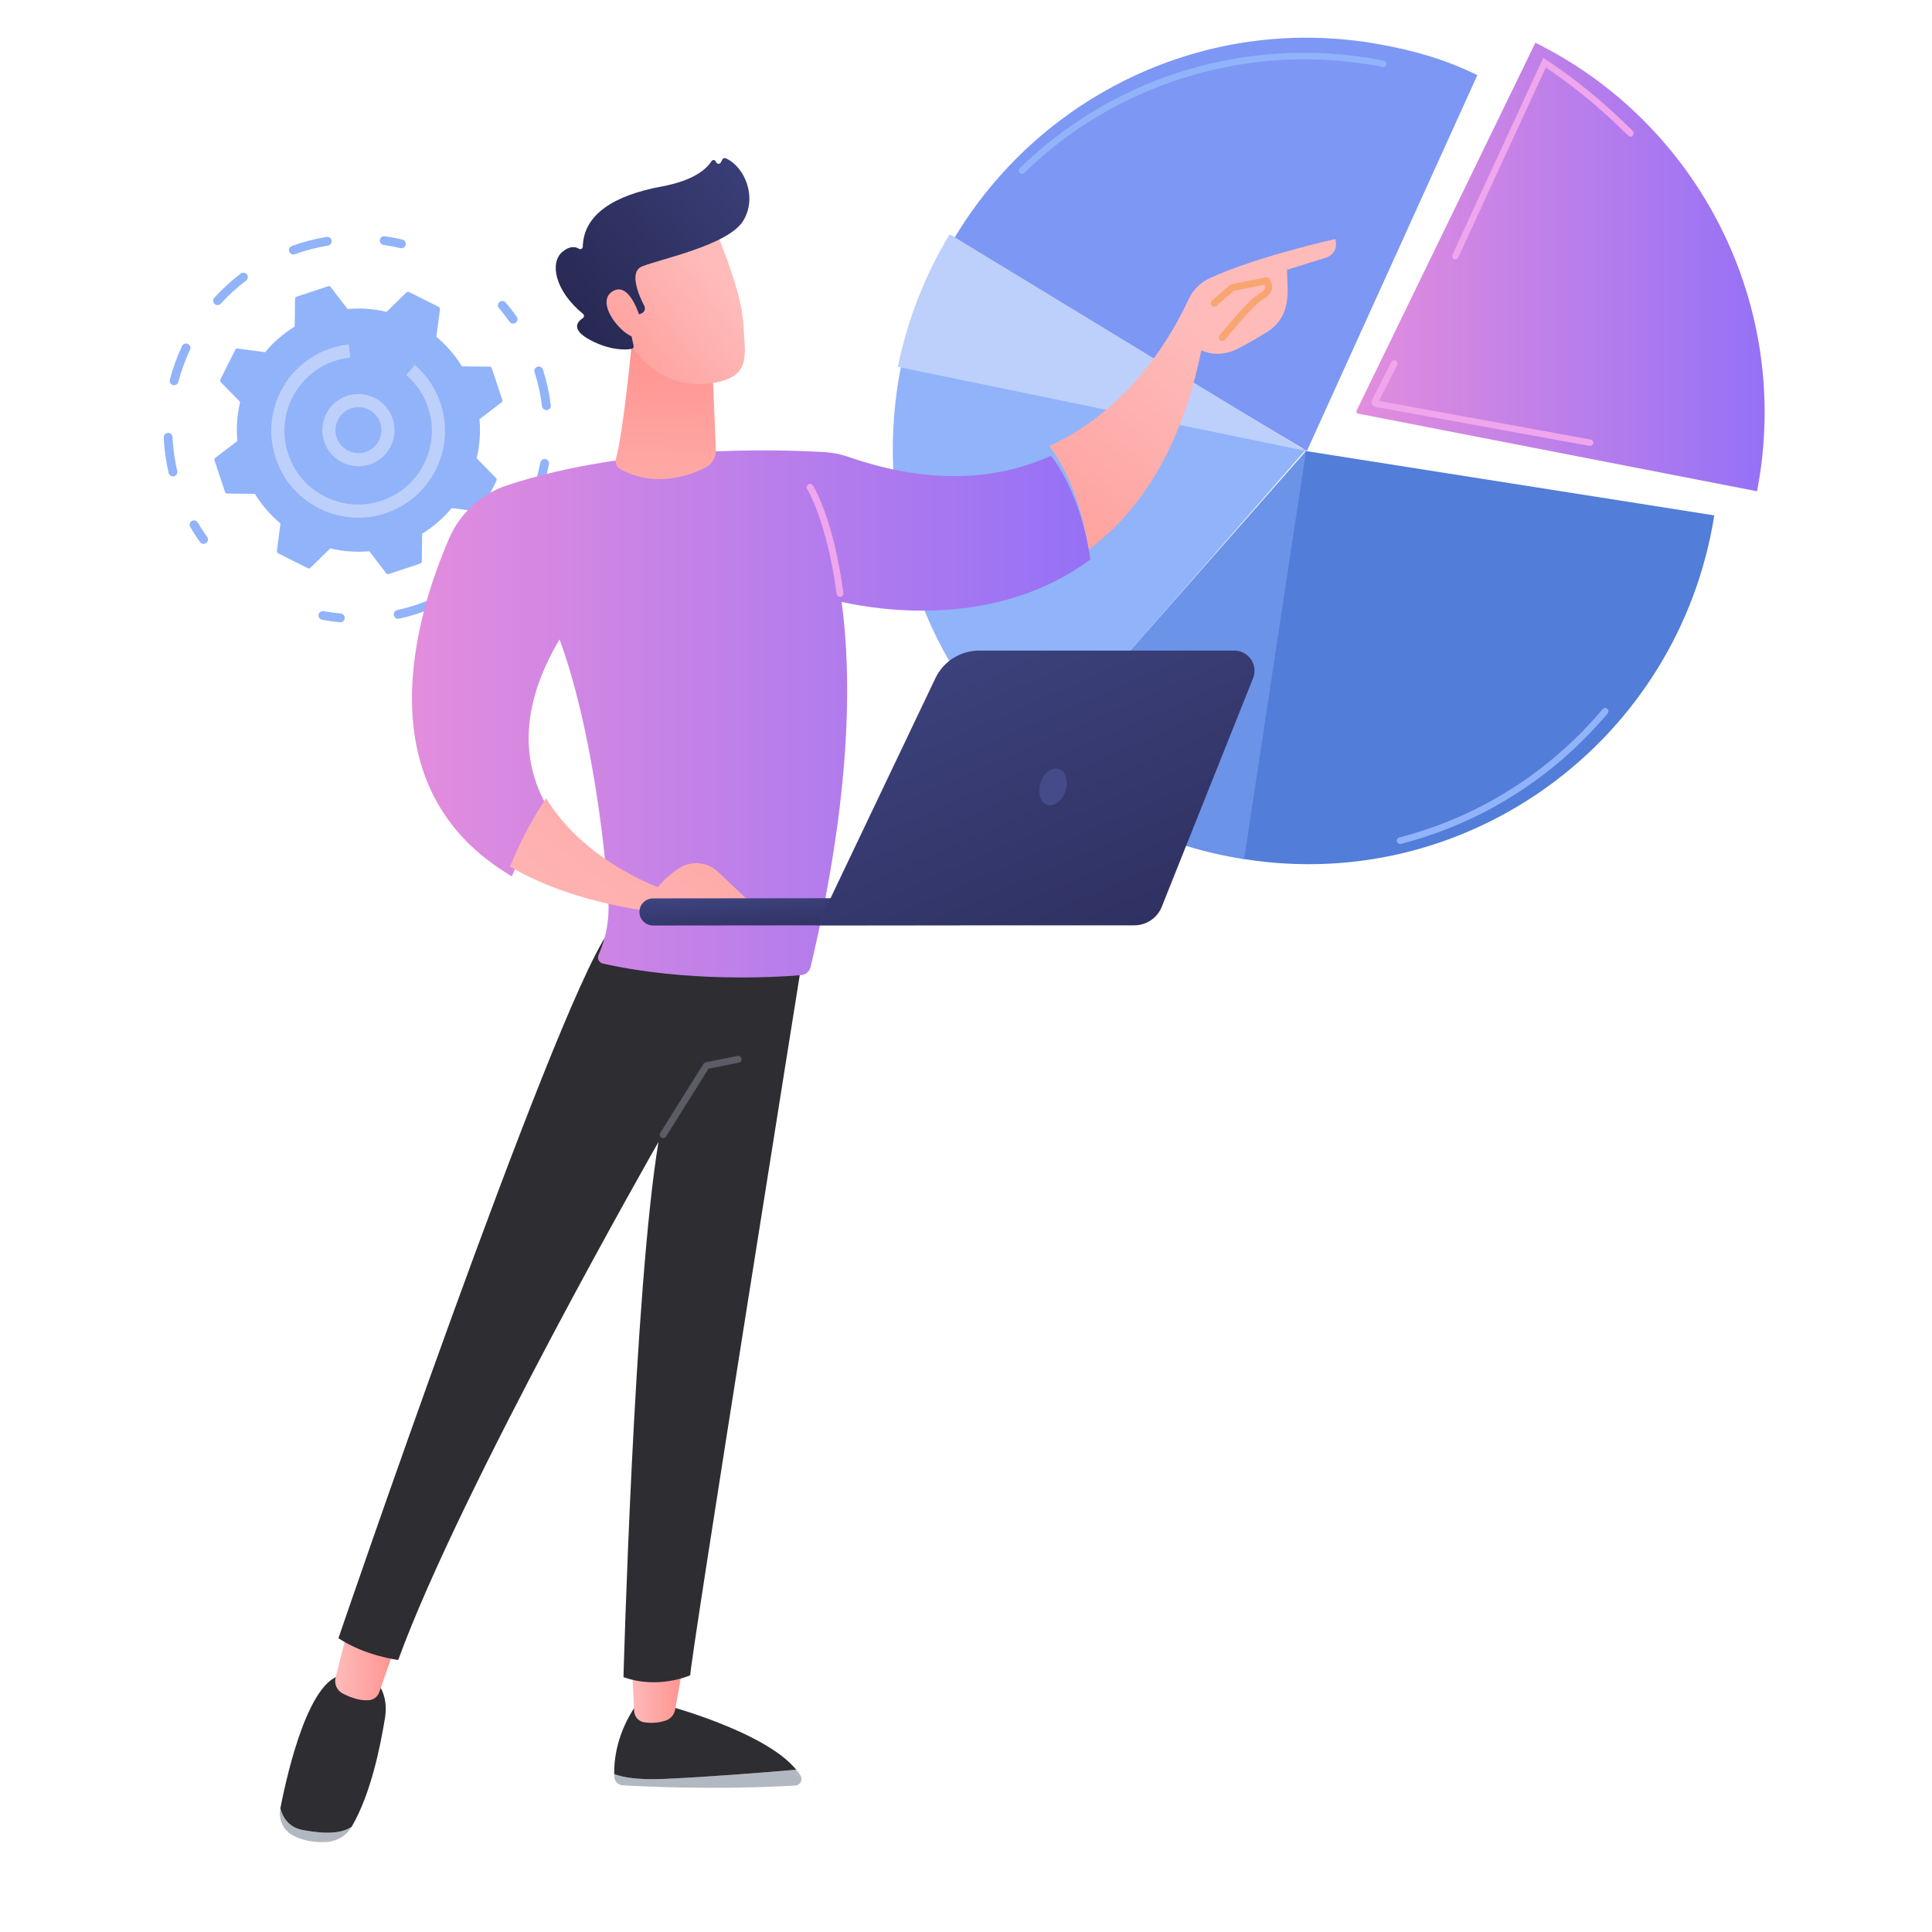 <svg width="531" height="531" viewBox="0 0 531 531" fill="none" xmlns="http://www.w3.org/2000/svg">
<g filter="url(#filter0_bd_2126_8200)">
<circle cx="265.417" cy="255.797" r="245.417" fill="white" fill-opacity="0.15" shape-rendering="crispEdges"/>
<circle cx="265.417" cy="255.797" r="245.009" stroke="white" stroke-opacity="0.5" stroke-width="0.815" shape-rendering="crispEdges"/>
</g>
<g filter="url(#filter1_bd_2126_8200)">
<circle cx="265.417" cy="255.796" r="179.374" fill="white" fill-opacity="0.15" shape-rendering="crispEdges"/>
<circle cx="265.417" cy="255.796" r="178.967" stroke="white" stroke-opacity="0.5" stroke-width="0.815" shape-rendering="crispEdges"/>
</g>
<path d="M141.106 88.93C140.7 88.957 140.286 88.78 140.036 88.422C139.13 87.14 138.157 85.887 137.141 84.699C136.708 84.193 136.767 83.43 137.275 82.997C137.783 82.564 138.544 82.623 138.977 83.128C140.041 84.373 141.06 85.688 142.009 87.03C142.394 87.575 142.262 88.328 141.719 88.713C141.531 88.844 141.321 88.914 141.109 88.93H141.106Z" fill="#91B3FA"/>
<path d="M109.506 170.06C108.917 170.101 108.374 169.705 108.245 169.114C108.102 168.461 108.516 167.818 109.167 167.675C111.457 167.175 113.742 166.509 115.965 165.689C116.75 165.401 117.522 165.094 118.282 164.774C118.898 164.514 119.605 164.801 119.866 165.417C120.126 166.033 119.839 166.74 119.223 166.998C118.428 167.337 117.621 167.654 116.799 167.955C114.473 168.813 112.078 169.512 109.68 170.033C109.621 170.047 109.562 170.055 109.503 170.058L109.506 170.06ZM132.336 158.755C131.968 158.779 131.591 158.636 131.333 158.335C130.901 157.827 130.96 157.066 131.468 156.633C133.887 154.569 136.124 152.259 138.118 149.769C138.535 149.248 139.293 149.164 139.814 149.581C140.336 149.998 140.419 150.759 140.003 151.278C137.914 153.883 135.57 156.303 133.035 158.467C132.831 158.642 132.583 158.736 132.336 158.752V158.755ZM147.078 137.985C146.906 137.996 146.728 137.972 146.556 137.905C145.935 137.663 145.629 136.964 145.871 136.34C147.029 133.366 147.914 130.274 148.497 127.142C148.621 126.486 149.247 126.051 149.906 126.177C150.562 126.301 150.992 126.93 150.871 127.586C150.258 130.863 149.333 134.103 148.118 137.216C147.943 137.665 147.527 137.95 147.075 137.983L147.078 137.985ZM150.261 112.71C149.626 112.753 149.059 112.293 148.981 111.653C148.594 108.499 147.903 105.356 146.927 102.313C146.723 101.676 147.075 100.998 147.71 100.794C148.341 100.584 149.024 100.939 149.228 101.573C150.25 104.762 150.973 108.053 151.379 111.357C151.46 112.019 150.989 112.621 150.328 112.704C150.306 112.707 150.285 112.71 150.263 112.71H150.261Z" fill="#91B3FA"/>
<path d="M93.62 171.026C93.556 171.031 93.491 171.031 93.424 171.026C91.787 170.873 90.142 170.642 88.534 170.338C87.878 170.214 87.448 169.582 87.572 168.926C87.696 168.273 88.327 167.843 88.983 167.964C90.518 168.254 92.088 168.475 93.653 168.62C94.317 168.682 94.803 169.27 94.741 169.934C94.685 170.531 94.204 170.986 93.623 171.026H93.62Z" fill="#91B3FA"/>
<path d="M56.031 149.481C55.628 149.508 55.219 149.333 54.966 148.981C54.015 147.65 53.109 146.255 52.278 144.832C51.942 144.257 52.136 143.518 52.711 143.182C53.286 142.845 54.026 143.039 54.362 143.617C55.155 144.975 56.017 146.306 56.929 147.575C57.319 148.115 57.192 148.871 56.652 149.26C56.464 149.398 56.249 149.47 56.034 149.484L56.031 149.481Z" fill="#91B3FA"/>
<path d="M47.614 130.926C47.033 130.967 46.493 130.582 46.356 129.999C45.7 127.211 45.267 124.347 45.071 121.489C45.041 121.072 45.017 120.653 45.001 120.236C44.972 119.57 45.509 119.045 46.154 118.975C46.821 118.946 47.386 119.462 47.415 120.129C47.434 120.527 47.455 120.925 47.482 121.322C47.67 124.049 48.084 126.783 48.711 129.445C48.864 130.093 48.461 130.743 47.813 130.897C47.748 130.913 47.684 130.921 47.619 130.926H47.614ZM47.934 105.868C47.808 105.876 47.676 105.868 47.544 105.831C46.899 105.661 46.512 105.003 46.681 104.357C47.512 101.185 48.641 98.071 50.036 95.1C50.321 94.498 51.039 94.24 51.644 94.522C52.246 94.805 52.507 95.525 52.221 96.13C50.888 98.967 49.81 101.94 49.017 104.97C48.883 105.484 48.434 105.833 47.931 105.868H47.934ZM59.88 83.843C59.563 83.865 59.238 83.763 58.985 83.531C58.493 83.082 58.455 82.319 58.904 81.824C61.111 79.399 63.56 77.168 66.181 75.189C66.713 74.788 67.471 74.893 67.872 75.425C68.272 75.958 68.168 76.716 67.635 77.117C65.133 79.007 62.797 81.136 60.689 83.451C60.471 83.69 60.178 83.822 59.88 83.843ZM80.716 69.938C80.192 69.973 79.686 69.664 79.498 69.145C79.272 68.518 79.598 67.825 80.224 67.599C83.323 66.48 86.528 65.644 89.751 65.115C90.42 64.977 91.03 65.451 91.138 66.109C91.245 66.768 90.802 67.389 90.143 67.497C87.065 68.002 84.004 68.803 81.044 69.871C80.936 69.911 80.826 69.933 80.716 69.941V69.938Z" fill="#91B3FA"/>
<path d="M110.416 68.223C110.298 68.231 110.177 68.223 110.054 68.193C108.529 67.83 106.97 67.537 105.422 67.319C104.763 67.225 104.301 66.615 104.395 65.956C104.486 65.295 105.097 64.835 105.758 64.929C107.382 65.158 109.013 65.464 110.613 65.843C111.261 65.997 111.664 66.647 111.508 67.298C111.384 67.825 110.93 68.188 110.416 68.225V68.223Z" fill="#91B3FA"/>
<path d="M112.418 80.268C112.178 80.147 111.891 80.192 111.7 80.381L106.248 85.712C102.786 84.884 99.165 84.602 95.517 84.935L90.888 78.88C90.727 78.668 90.447 78.582 90.192 78.665L81.512 81.547C81.259 81.631 81.087 81.867 81.082 82.133L80.996 89.753C77.872 91.67 75.141 94.063 72.862 96.797L65.305 95.789C65.039 95.754 64.781 95.891 64.663 96.13L60.563 104.306C60.442 104.546 60.488 104.833 60.676 105.024L66.007 110.477C65.179 113.94 64.897 117.561 65.23 121.21L59.176 125.839C58.964 126.001 58.878 126.28 58.961 126.536L61.843 135.217C61.926 135.47 62.163 135.642 62.431 135.647L70.05 135.734C71.966 138.858 74.359 141.589 77.093 143.869L76.085 151.427C76.05 151.693 76.187 151.951 76.426 152.069L84.601 156.17C84.84 156.291 85.128 156.245 85.318 156.057L90.77 150.725C94.232 151.553 97.853 151.836 101.501 151.502L106.13 157.557C106.291 157.769 106.571 157.855 106.826 157.772L115.506 154.89C115.759 154.806 115.931 154.57 115.934 154.301L116.02 146.681C119.143 144.765 121.875 142.372 124.154 139.635L131.711 140.643C131.977 140.678 132.235 140.541 132.353 140.301L136.452 132.125C136.573 131.886 136.528 131.598 136.339 131.408L131.009 125.955C131.837 122.492 132.119 118.871 131.786 115.222L137.839 110.592C138.052 110.431 138.138 110.151 138.055 109.896L135.173 101.215C135.09 100.962 134.853 100.79 134.587 100.784L126.969 100.698C125.052 97.574 122.66 94.843 119.926 92.563L120.934 85.005C120.969 84.739 120.832 84.481 120.592 84.362L112.418 80.262V80.268Z" fill="#91B3FA"/>
<path d="M99.209 128.126C95.696 128.368 92.161 126.733 90.137 123.563C87.191 118.947 88.551 112.793 93.166 109.846C97.782 106.899 103.935 108.26 106.881 112.876C109.827 117.492 108.467 123.647 103.852 126.593C102.405 127.515 100.811 128.016 99.209 128.126ZM95.115 112.9C92.182 114.772 91.32 118.681 93.191 121.614C95.061 124.547 98.97 125.41 101.903 123.539C104.836 121.668 105.698 117.759 103.828 114.825C101.957 111.895 98.048 111.029 95.115 112.9Z" fill="#BDD0FB"/>
<path d="M100.042 142.239C95.832 142.532 91.606 141.69 87.735 139.749C82.034 136.889 77.786 131.982 75.776 125.927C75.13 123.983 74.741 121.994 74.601 120.001C74.311 115.794 75.149 111.567 77.09 107.698C79.948 101.996 84.856 97.748 90.91 95.737C92.526 95.199 94.198 94.836 95.875 94.653L96.265 98.256C94.843 98.409 93.423 98.719 92.05 99.176C87.138 100.808 83.117 104.176 80.652 108.699C80.614 108.766 80.579 108.833 80.542 108.903C80.466 109.043 80.394 109.183 80.324 109.325C78.679 112.608 77.966 116.194 78.214 119.765C78.329 121.453 78.663 123.142 79.209 124.79C80.915 129.925 84.518 134.09 89.353 136.515C94.192 138.943 99.684 139.341 104.816 137.631C109.95 135.926 114.114 132.321 116.539 127.484C118.184 124.201 118.896 120.614 118.649 117.044C118.533 115.356 118.2 113.667 117.654 112.019C116.496 108.532 114.421 105.432 111.652 103.053L114.012 100.305C117.278 103.112 119.724 106.768 121.09 110.876C121.735 112.82 122.125 114.81 122.265 116.802C122.555 121.01 121.716 125.236 119.775 129.108C116.918 134.81 112.009 139.058 105.956 141.069C104.012 141.715 102.023 142.104 100.034 142.242L100.042 142.239Z" fill="#BDD0FB"/>
<path d="M340.957 235.944C341.362 236.012 341.767 236.079 342.173 236.144C403.593 245.819 461.342 203.514 471.16 141.652L358.733 123.94L340.957 235.945V235.944Z" fill="#527DD8"/>
<path d="M358.963 123.94L284.166 208.842C299.363 222.454 318.402 232.09 339.92 235.806C340.598 235.923 341.276 236.032 341.952 236.136L358.962 123.94H358.963Z" fill="#6B93E8"/>
<path d="M358.96 123.504L247.703 100.393C247.561 101.101 247.421 101.813 247.292 102.527C239.793 143.732 254.848 183.868 283.572 209.818L358.96 123.504Z" fill="#91B3FA"/>
<path d="M373.292 113.691L482.911 135.021C492.833 83.717 466.58 33.794 421.998 11.744L372.866 112.836C372.693 113.192 372.904 113.616 373.291 113.691H373.292Z" fill="url(#paint0_linear_2126_8200)"/>
<path d="M359.199 123.941L406.056 20.633C397.125 16.357 389.143 13.976 378.937 12.144C331.323 3.599 285.37 26.429 262.002 65.923L359.2 123.941H359.199Z" fill="#7D97F4"/>
<path d="M261.01 64.379C254.374 75.334 249.476 87.588 246.766 100.831L358.962 123.94L261.011 64.379H261.01Z" fill="#BDD0FB"/>
<path d="M280.908 47.758C280.676 47.758 280.444 47.671 280.268 47.498C279.915 47.151 279.916 46.59 280.269 46.244C292.357 34.417 307.284 25.365 323.436 20.065C340.126 14.589 358.2 13.131 375.703 15.846C377.267 16.089 378.846 16.367 380.395 16.674C380.884 16.771 381.199 17.239 381.101 17.719C381.002 18.199 380.524 18.51 380.037 18.412C378.513 18.11 376.959 17.835 375.42 17.597C341.2 12.289 306.108 23.468 281.545 47.5C281.369 47.673 281.137 47.759 280.906 47.759L280.908 47.758Z" fill="#91B3FA"/>
<path d="M384.796 231.979C384.393 231.979 384.025 231.706 383.921 231.294C383.797 230.805 384.088 230.308 384.572 230.183C406.454 224.506 425.785 212.307 440.475 194.904C440.8 194.52 441.37 194.474 441.751 194.801C442.131 195.129 442.176 195.705 441.852 196.089C426.919 213.78 407.267 226.181 385.023 231.952C384.947 231.972 384.871 231.982 384.798 231.982L384.796 231.979Z" fill="#91B3FA"/>
<path d="M400 71.306C399.87 71.306 399.739 71.274 399.614 71.208C399.182 70.979 399.006 70.417 399.22 69.955L424.143 15.9L424.957 16.434C433.149 21.815 440.699 28.011 448.713 35.934C449.067 36.285 449.09 36.877 448.763 37.256C448.437 37.635 447.885 37.66 447.532 37.31C439.869 29.733 432.64 23.756 424.859 18.566L400.783 70.783C400.63 71.113 400.321 71.303 400.001 71.303L400 71.306Z" fill="#EFA6EC"/>
<path d="M436.997 122.556C436.941 122.556 436.885 122.551 436.829 122.54L378.087 111.846C377.659 111.769 377.302 111.506 377.107 111.128C376.912 110.748 376.912 110.313 377.106 109.934L382.407 99.503C382.63 99.064 383.175 98.884 383.627 99.101C384.077 99.318 384.262 99.851 384.039 100.289L379 110.207L437.163 120.796C437.657 120.886 437.984 121.349 437.891 121.831C437.809 122.258 437.426 122.556 436.997 122.556Z" fill="#EFA6EC"/>
<path d="M218.84 486.39C210.022 487.153 194.713 488.392 182.646 488.923C175.392 489.241 171.215 488.53 168.811 487.568C168.815 487.839 168.821 488.095 168.832 488.333C168.889 489.603 169.922 490.619 171.204 490.691C194.006 491.965 212.14 491.13 218.598 490.738C219.932 490.656 220.729 489.206 220.045 488.067C219.703 487.497 219.289 486.94 218.84 486.388V486.39Z" fill="#B2B8C1"/>
<path d="M182.647 488.923C194.716 488.392 210.022 487.153 218.841 486.39C210.17 475.75 182.647 468.578 182.647 468.578H174.875C169.528 476.287 168.755 483.625 168.813 487.569C171.218 488.533 175.395 489.241 182.649 488.923H182.647Z" fill="url(#paint1_linear_2126_8200)"/>
<path d="M173.564 455.888L174.292 470.285C174.37 471.845 175.538 473.154 177.1 473.377C178.653 473.6 180.733 473.628 182.94 472.894C184.296 472.441 185.306 471.299 185.555 469.904L188.068 455.888H173.567H173.564Z" fill="url(#paint2_linear_2126_8200)"/>
<path d="M83.341 503.002C79.515 502.313 77.786 499.743 77.061 496.998C77.056 497.022 77.052 497.048 77.045 497.072C76.482 499.968 77.786 502.969 80.394 504.397C83.546 506.122 86.993 506.416 89.668 506.273C92.539 506.12 95.175 504.586 96.622 502.126L96.644 502.09C93.763 503.933 89.718 504.15 83.338 503L83.341 503.002Z" fill="#B2B8C1"/>
<path d="M101.373 460.322H94.963C85.197 460.064 79.067 486.686 77.059 496.997C77.784 499.742 79.515 502.311 83.339 503C89.718 504.151 93.763 503.934 96.644 502.09C101.919 493.116 104.535 479.974 105.792 472.304C107.222 463.581 101.373 460.322 101.373 460.322Z" fill="url(#paint3_linear_2126_8200)"/>
<path d="M95.789 446.96L92.23 461.121C91.795 462.857 92.624 464.653 94.23 465.476C96.221 466.499 99.026 467.571 101.602 467.261C102.812 467.116 103.82 466.262 104.221 465.121L109.448 450.223L95.792 446.96H95.789Z" fill="url(#paint4_linear_2126_8200)"/>
<path d="M221.012 260.454C221.012 260.454 189.2 459.336 189.725 460.43C189.725 460.43 180.938 464.423 171.361 460.939C171.361 460.939 174.238 354.623 180.979 313.858C180.979 313.858 126.688 408.884 109.447 456.233C109.447 456.233 100.455 455.161 93.012 450.262C93.012 450.262 151.468 279.22 167.063 256.438L221.014 260.454H221.012Z" fill="url(#paint5_linear_2126_8200)"/>
<path d="M182.253 312.821C182.081 312.821 181.91 312.775 181.754 312.678C181.315 312.403 181.18 311.822 181.455 311.382L193.344 292.392C193.48 292.173 193.701 292.019 193.955 291.969L202.704 290.208C203.216 290.106 203.709 290.438 203.811 290.945C203.913 291.454 203.584 291.95 203.075 292.052L194.722 293.733L183.048 312.381C182.87 312.665 182.562 312.823 182.25 312.823L182.253 312.821Z" fill="#5C5C66"/>
<path d="M366.986 65.707C366.986 65.707 345.52 70.444 332.464 76.471C329.871 77.669 327.803 79.762 326.624 82.343C322.718 90.899 311.036 112.35 288.381 122.588C291.643 126.919 296.896 135.928 299.186 151.072C312.795 140.943 324.542 124.026 330.181 96.281C330.181 96.281 334.477 98.616 339.834 96.014C342.665 94.638 345.932 92.688 348.386 91.154C350.83 89.627 352.652 87.25 353.358 84.475C354.292 80.811 353.741 77.589 353.741 74.133L364.774 70.714C364.774 70.714 368.091 69.462 366.984 65.705L366.986 65.707Z" fill="url(#paint6_linear_2126_8200)"/>
<path d="M299.697 153.742C297.41 138.599 292.154 129.588 288.892 125.257C274.818 131.616 256.508 133.651 233.195 125.571C231.046 124.826 228.804 124.39 226.532 124.256C214.121 123.528 173.222 122.2 139.378 133.384C132.256 135.737 126.487 141.004 123.515 147.827C114.36 168.839 99.539 216.693 140.685 240.851C143.845 233.002 147.495 226.692 150.615 222.056C143.988 210.878 142.026 195.61 153.784 175.727C162.358 198.881 166.381 232.67 167.221 247.622C167.499 252.545 166.634 257.458 164.704 262.004L164.494 262.5C164.08 263.473 164.65 264.591 165.69 264.825C188.854 270.029 212.945 268.614 220.143 268.021C221.428 267.915 222.496 266.996 222.79 265.752C234.055 218.284 234.081 185.903 231.321 165.433C241.858 167.788 274.077 172.815 299.697 153.742Z" fill="url(#paint7_linear_2126_8200)"/>
<path d="M230.859 164.039C230.395 164.039 229.99 163.695 229.93 163.222C227.285 143.235 221.897 134.514 221.843 134.428C221.566 133.99 221.696 133.409 222.135 133.132C222.573 132.857 223.151 132.985 223.431 133.422C223.66 133.784 229.085 142.518 231.793 162.977C231.86 163.491 231.498 163.963 230.985 164.033C230.943 164.037 230.902 164.041 230.861 164.041L230.859 164.039Z" fill="#EFA6EC"/>
<path d="M173.696 93.934C173.696 93.934 171.352 118.713 169.289 126.045C168.978 127.157 169.458 128.329 170.47 128.907C173.971 130.909 182.372 134.172 193.859 128.541C195.72 127.629 196.84 125.688 196.753 123.636L195.742 99.69L173.698 93.936L173.696 93.934Z" fill="url(#paint8_linear_2126_8200)"/>
<path d="M196.251 62.231C196.251 62.231 203.746 79.452 204.249 88.491C204.751 97.53 206.699 103.393 196.251 105.213C185.803 107.033 176.999 101.827 172.231 92.824C172.231 92.824 164.76 78.951 166.437 73.27C168.113 67.59 196.253 62.231 196.253 62.231H196.251Z" fill="url(#paint9_linear_2126_8200)"/>
<path d="M175.8 86.35L176.395 86.088C177.154 85.754 177.476 84.853 177.097 84.119C175.624 81.272 172.752 74.746 176.463 73.225C181.246 71.264 200.188 67.399 204.275 60.678C208.203 54.217 204.724 45.876 199.492 43.505C199.141 43.347 198.73 43.473 198.55 43.813L198.114 44.638C197.816 45.204 196.982 45.117 196.804 44.504C196.633 43.915 195.851 43.8 195.526 44.32C194.269 46.331 190.877 49.591 181.807 51.266C168.915 53.645 160.393 58.862 160.181 67.771C160.168 68.337 159.566 68.651 159.083 68.356C158.132 67.776 156.609 67.505 154.573 69.217C151.033 72.194 152.482 79.918 160.242 86.27C160.61 86.571 160.608 87.148 160.209 87.408C158.803 88.324 156.704 90.504 162.139 93.409C167.761 96.414 171.959 96.167 173.575 95.901C173.978 95.834 174.236 95.446 174.149 95.047L172.425 87.217C172.327 86.773 172.665 86.355 173.118 86.355H175.804L175.8 86.35Z" fill="url(#paint10_linear_2126_8200)"/>
<path d="M176.124 88.002C176.124 88.002 173.265 77.002 168.334 80.087C163.404 83.172 170.893 92.413 174.857 92.825L176.124 88.004V88.002Z" fill="url(#paint11_linear_2126_8200)"/>
<path d="M335.913 93.721C335.705 93.721 335.495 93.652 335.321 93.511C334.919 93.184 334.858 92.592 335.185 92.189C335.997 91.191 343.2 82.381 345.975 80.814C346.985 80.245 347.587 79.655 347.715 79.112C347.775 78.852 347.734 78.559 347.589 78.228L339.125 79.924L334.329 84.038C333.937 84.376 333.344 84.333 333.006 83.937C332.668 83.542 332.713 82.951 333.108 82.611L338.09 78.334C338.211 78.23 338.359 78.158 338.517 78.126L347.886 76.247C348.263 76.171 348.638 76.33 348.85 76.644C349.537 77.662 349.764 78.611 349.545 79.538C349.285 80.637 348.421 81.588 346.902 82.446C344.814 83.625 338.79 90.733 336.645 93.372C336.461 93.602 336.188 93.719 335.915 93.719L335.913 93.721Z" fill="#F8A570"/>
<path d="M175.76 250.093L208.889 250.503L197.295 239.587C194.414 236.875 190.014 236.435 186.687 238.593C184.74 239.856 182.627 241.572 180.797 243.842C180.797 243.842 160.131 236.29 150.112 219.388C146.992 224.024 143.342 230.334 140.182 238.183C149.163 243.457 160.804 247.604 175.758 250.093H175.76Z" fill="url(#paint12_linear_2126_8200)"/>
<path d="M179.321 254.365C179.386 254.367 179.448 254.37 179.513 254.37L263.608 254.279C265.687 254.279 267.371 252.608 267.368 250.55C267.368 248.492 265.672 246.791 263.599 246.83L179.505 246.921C177.425 246.921 175.742 248.591 175.744 250.65C175.746 252.643 177.33 254.27 179.318 254.365H179.321Z" fill="url(#paint13_linear_2126_8200)"/>
<path d="M339.204 178.807H269.168C264.002 178.807 259.299 181.758 257.096 186.381L224.719 254.322H311.753C315.082 254.322 318.074 252.31 319.298 249.246L344.405 186.377C345.856 182.743 343.151 178.807 339.204 178.807Z" fill="url(#paint14_linear_2126_8200)"/>
<ellipse cx="289.402" cy="216.279" rx="3.61" ry="5.187" transform="rotate(17.524 289.402 216.279)" fill="#454A89"/>
<defs>
<filter id="filter0_bd_2126_8200" x="-20.767" y="-30.387" width="572.368" height="572.367" filterUnits="userSpaceOnUse" color-interpolation-filters="sRGB">
<feFlood flood-opacity="0" result="BackgroundImageFix"/>
<feGaussianBlur in="BackgroundImageFix" stdDeviation="20.383"/>
<feComposite in2="SourceAlpha" operator="in" result="effect1_backgroundBlur_2126_8200"/>
<feColorMatrix in="SourceAlpha" type="matrix" values="0 0 0 0 0 0 0 0 0 0 0 0 0 0 0 0 0 0 127 0" result="hardAlpha"/>
<feOffset dy="9.784"/>
<feGaussianBlur stdDeviation="9.784"/>
<feComposite in2="hardAlpha" operator="out"/>
<feColorMatrix type="matrix" values="0 0 0 0 0 0 0 0 0 0 0 0 0 0 0 0 0 0 0.05 0"/>
<feBlend mode="normal" in2="effect1_backgroundBlur_2126_8200" result="effect2_dropShadow_2126_8200"/>
<feBlend mode="normal" in="SourceGraphic" in2="effect2_dropShadow_2126_8200" result="shape"/>
</filter>
<filter id="filter1_bd_2126_8200" x="45.276" y="35.655" width="440.282" height="440.282" filterUnits="userSpaceOnUse" color-interpolation-filters="sRGB">
<feFlood flood-opacity="0" result="BackgroundImageFix"/>
<feGaussianBlur in="BackgroundImageFix" stdDeviation="20.383"/>
<feComposite in2="SourceAlpha" operator="in" result="effect1_backgroundBlur_2126_8200"/>
<feColorMatrix in="SourceAlpha" type="matrix" values="0 0 0 0 0 0 0 0 0 0 0 0 0 0 0 0 0 0 127 0" result="hardAlpha"/>
<feOffset dy="9.784"/>
<feGaussianBlur stdDeviation="9.784"/>
<feComposite in2="hardAlpha" operator="out"/>
<feColorMatrix type="matrix" values="0 0 0 0 0 0 0 0 0 0 0 0 0 0 0 0 0 0 0.05 0"/>
<feBlend mode="normal" in2="effect1_backgroundBlur_2126_8200" result="effect2_dropShadow_2126_8200"/>
<feBlend mode="normal" in="SourceGraphic" in2="effect2_dropShadow_2126_8200" result="shape"/>
</filter>
<linearGradient id="paint0_linear_2126_8200" x1="372.805" y1="73.383" x2="485.001" y2="73.383" gradientUnits="userSpaceOnUse">
<stop stop-color="#E38DDD"/>
<stop offset="1" stop-color="#9571F6"/>
</linearGradient>
<linearGradient id="paint1_linear_2126_8200" x1="168.811" y1="478.789" x2="218.839" y2="478.789" gradientUnits="userSpaceOnUse">
<stop stop-color="#2D2D32"/>
<stop offset="1" stop-color="#2D2D32"/>
</linearGradient>
<linearGradient id="paint2_linear_2126_8200" x1="173.564" y1="464.702" x2="188.068" y2="464.702" gradientUnits="userSpaceOnUse">
<stop stop-color="#FEBBBA"/>
<stop offset="1" stop-color="#FF928E"/>
</linearGradient>
<linearGradient id="paint3_linear_2126_8200" x1="77.059" y1="482.014" x2="106.016" y2="482.014" gradientUnits="userSpaceOnUse">
<stop stop-color="#2D2D32"/>
<stop offset="1" stop-color="#2D2D32"/>
</linearGradient>
<linearGradient id="paint4_linear_2126_8200" x1="92.113" y1="457.139" x2="109.446" y2="457.139" gradientUnits="userSpaceOnUse">
<stop stop-color="#FEBBBA"/>
<stop offset="1" stop-color="#FF928E"/>
</linearGradient>
<linearGradient id="paint5_linear_2126_8200" x1="93.013" y1="359.401" x2="221.008" y2="359.401" gradientUnits="userSpaceOnUse">
<stop stop-color="#2D2D32"/>
<stop offset="1" stop-color="#2D2D32"/>
</linearGradient>
<linearGradient id="paint6_linear_2126_8200" x1="330.493" y1="92.008" x2="261.836" y2="181.314" gradientUnits="userSpaceOnUse">
<stop stop-color="#FEBBBA"/>
<stop offset="1" stop-color="#FF928E"/>
</linearGradient>
<linearGradient id="paint7_linear_2126_8200" x1="113.227" y1="196.224" x2="299.698" y2="196.224" gradientUnits="userSpaceOnUse">
<stop stop-color="#E38DDD"/>
<stop offset="1" stop-color="#9571F6"/>
</linearGradient>
<linearGradient id="paint8_linear_2126_8200" x1="181.405" y1="163.019" x2="184.344" y2="92.512" gradientUnits="userSpaceOnUse">
<stop stop-color="#FEBBBA"/>
<stop offset="1" stop-color="#FF928E"/>
</linearGradient>
<linearGradient id="paint9_linear_2126_8200" x1="197.821" y1="77.389" x2="154.97" y2="110.172" gradientUnits="userSpaceOnUse">
<stop stop-color="#FEBBBA"/>
<stop offset="1" stop-color="#FF928E"/>
</linearGradient>
<linearGradient id="paint10_linear_2126_8200" x1="205.03" y1="-10.081" x2="124.222" y2="57.495" gradientUnits="userSpaceOnUse">
<stop stop-color="#444B8C"/>
<stop offset="1" stop-color="#26264F"/>
</linearGradient>
<linearGradient id="paint11_linear_2126_8200" x1="192.506" y1="70.441" x2="149.654" y2="103.222" gradientUnits="userSpaceOnUse">
<stop stop-color="#FEBBBA"/>
<stop offset="1" stop-color="#FF928E"/>
</linearGradient>
<linearGradient id="paint12_linear_2126_8200" x1="142.099" y1="283.184" x2="253.739" y2="139.251" gradientUnits="userSpaceOnUse">
<stop stop-color="#FEBBBA"/>
<stop offset="1" stop-color="#FF928E"/>
</linearGradient>
<linearGradient id="paint13_linear_2126_8200" x1="176.502" y1="242.71" x2="177.757" y2="264.734" gradientUnits="userSpaceOnUse">
<stop stop-color="#444B8C"/>
<stop offset="1" stop-color="#26264F"/>
</linearGradient>
<linearGradient id="paint14_linear_2126_8200" x1="225.712" y1="137.554" x2="306.726" y2="323.552" gradientUnits="userSpaceOnUse">
<stop stop-color="#444B8C"/>
<stop offset="1" stop-color="#26264F"/>
</linearGradient>
</defs>
</svg>
